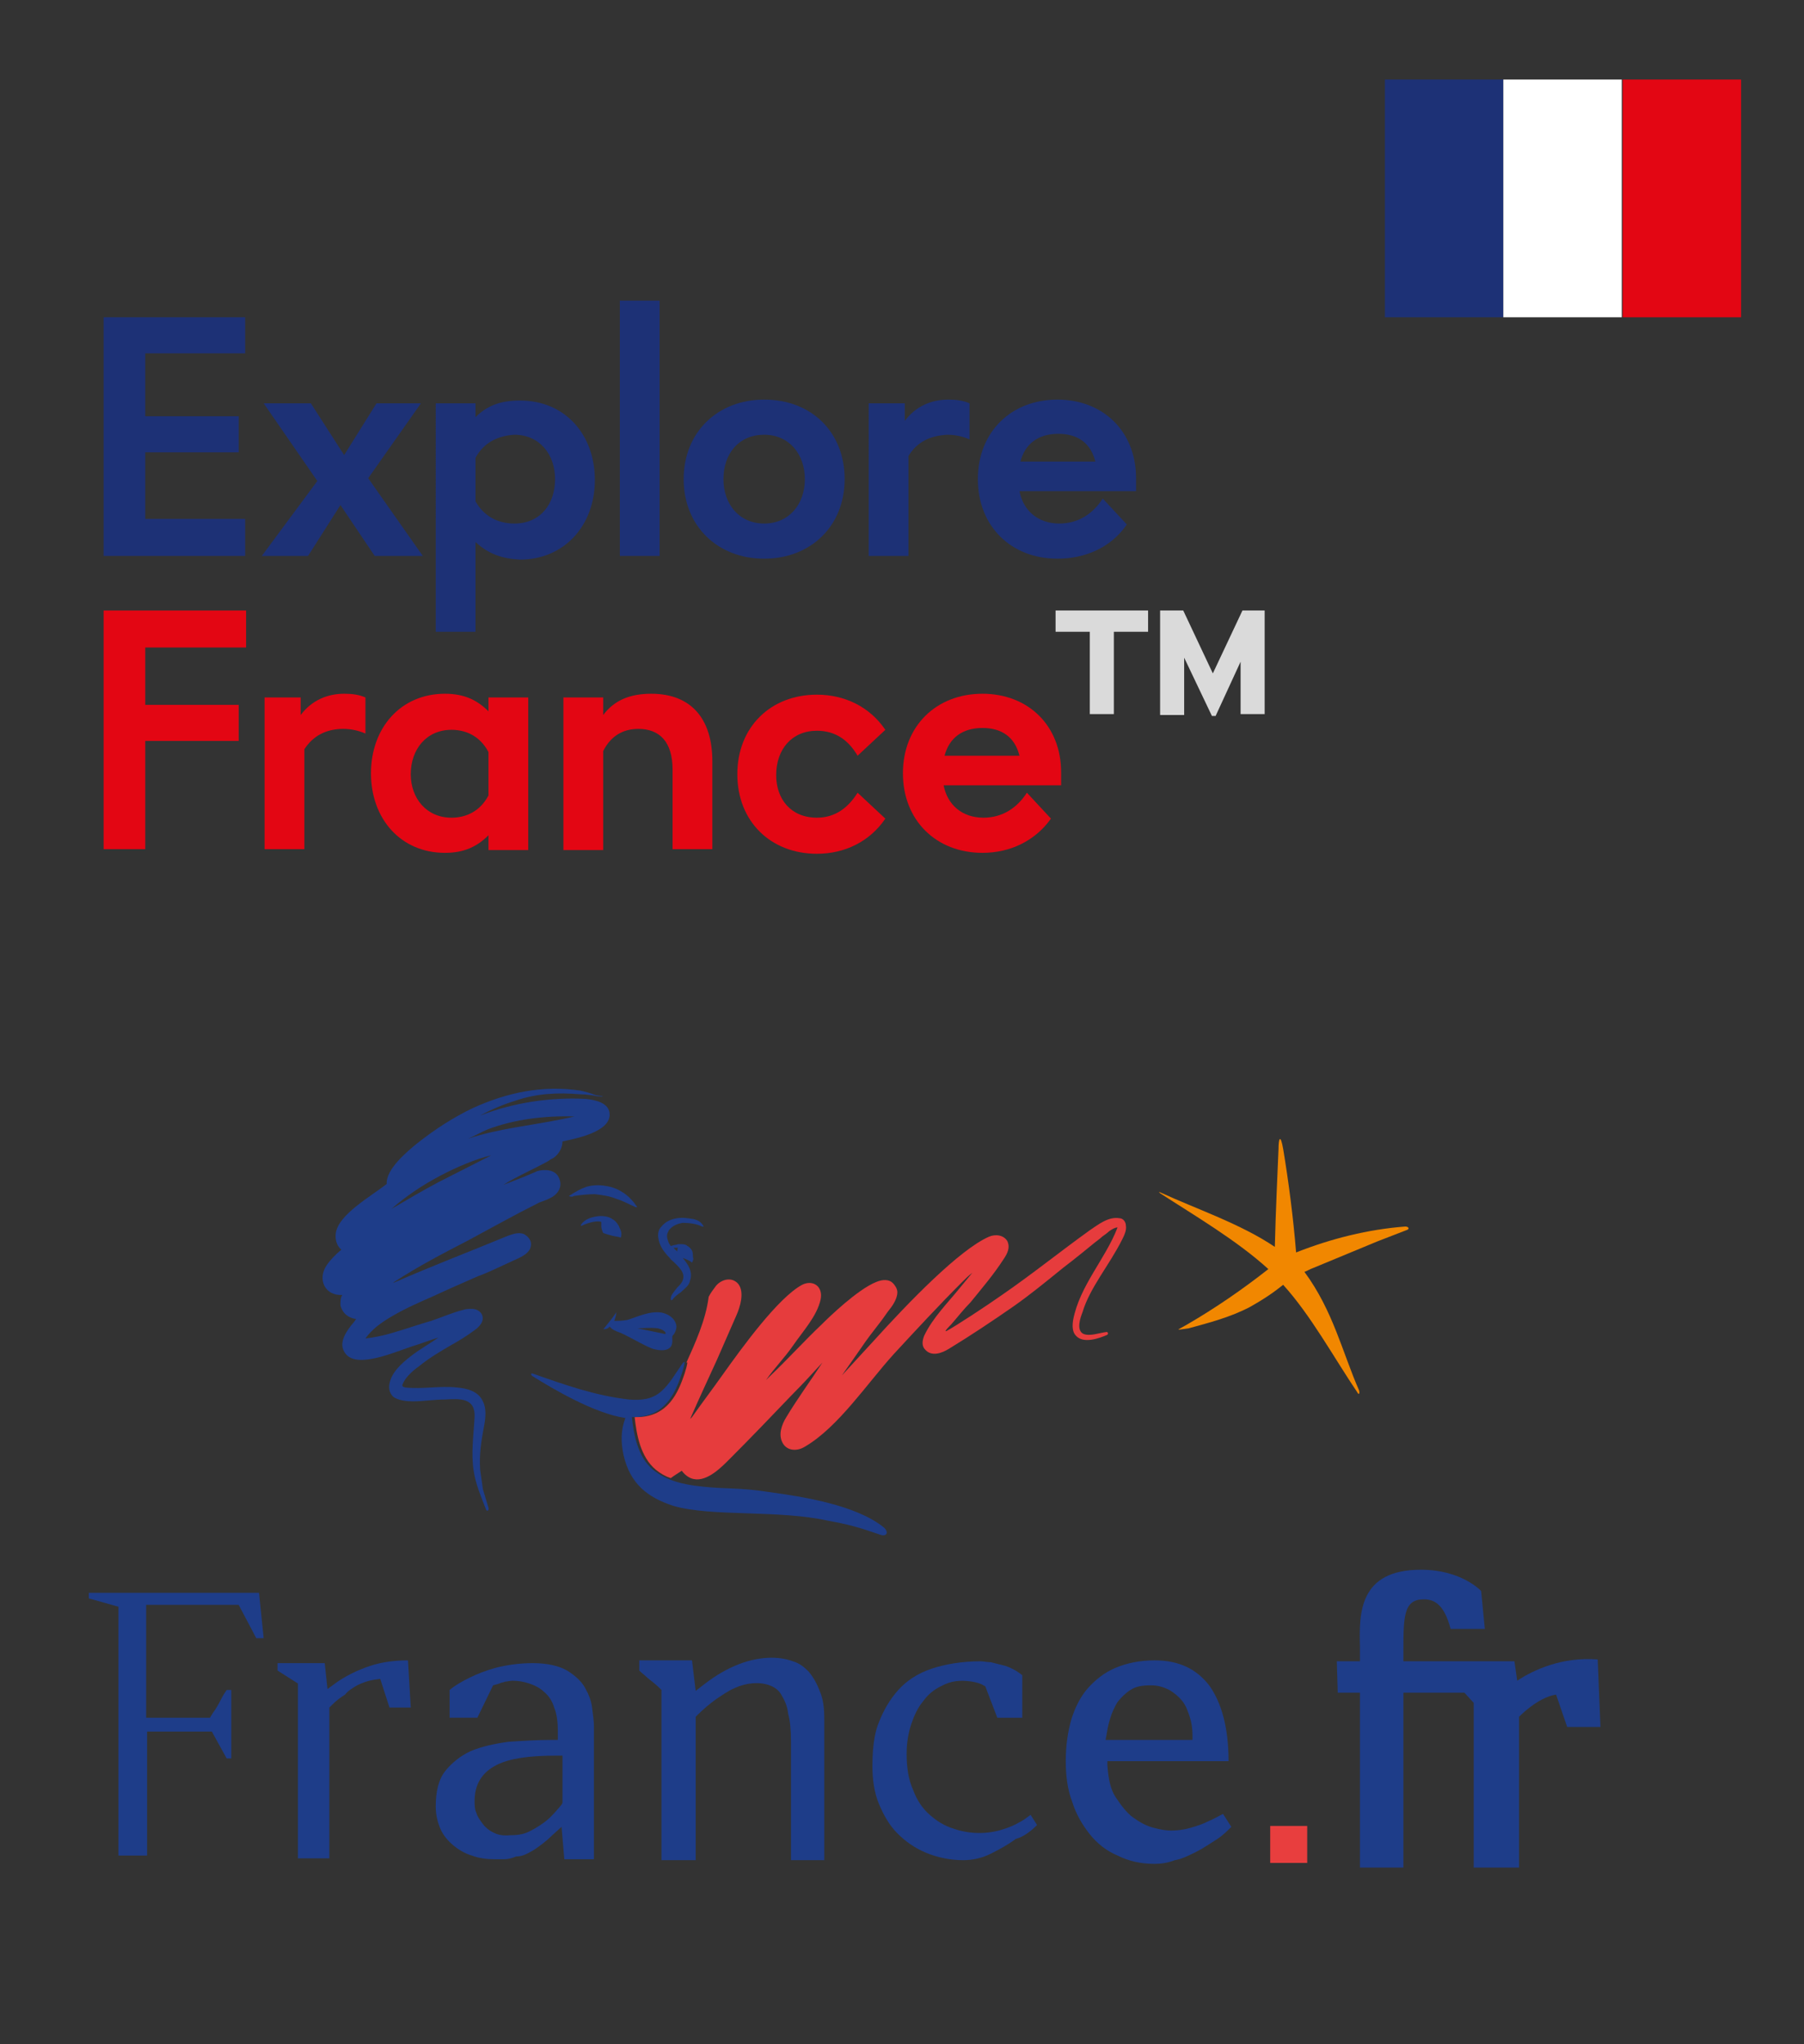 <?xml version="1.0" encoding="utf-8"?>
<!-- Generator: Adobe Illustrator 24.1.2, SVG Export Plug-In . SVG Version: 6.00 Build 0)  -->
<svg version="1.1" id="Calque_1" xmlns="http://www.w3.org/2000/svg" xmlns:xlink="http://www.w3.org/1999/xlink" x="0px" y="0px"
	 viewBox="0 0 195 221" style="enable-background:new 0 0 195 221;" xml:space="preserve">
<rect x="0" y="0" width="195" height="221" fill="#333333" stroke="none"/>
<style type="text/css">
	.st0{fill:#1D3176;}
	.st1{fill:#E30613;}
	.st2{fill:#DADADA;}
	.st3{fill:#213A8F;}
	.st4{fill:#1E3D89;}
	.st5{fill:#E83E3E;}
	.st6{fill-rule:evenodd;clip-rule:evenodd;fill:#F18700;}
	.st7{fill-rule:evenodd;clip-rule:evenodd;fill:#E63C3D;}
	.st8{fill-rule:evenodd;clip-rule:evenodd;fill:#1E3D89;}
	.st9{fill:#FFFFFF;}
</style>
<g>
	<g>
		<rect x="149.7" y="8.6" class="st0" width="12.8" height="25.7"/>
		<rect x="175.4" y="8.6" class="st1" width="12.8" height="25.7"/>
		<polygon class="st1" points="11.2,66 11.2,91.8 15.7,91.8 15.7,80.1 25.8,80.1 25.8,76.2 15.7,76.2 15.7,70 26.6,70 26.6,66 		"/>
		<path class="st1" d="M32.9,81v10.8h-4.3V75.4h3.9v1.9c1.2-1.6,2.9-2.3,4.7-2.3c0.9,0,1.6,0.1,2.3,0.4v3.9
			c-0.7-0.3-1.5-0.5-2.4-0.5C35.2,78.8,33.8,79.6,32.9,81"/>
		<path class="st1" d="M52.8,90.3c-1.2,1.2-2.6,1.9-4.7,1.9c-4.8,0-8-3.7-8-8.6s3.2-8.6,8-8.6c2.1,0,3.5,0.7,4.7,1.9v-1.5h4.3v16.5
			h-4.3C52.8,91.8,52.8,90.3,52.8,90.3z M48.8,88.4c1.6,0,3.1-0.7,4-2.4v-4.7c-0.9-1.7-2.4-2.4-4-2.4c-2.7,0-4.4,2.1-4.4,4.8
			C44.4,86.3,46.1,88.4,48.8,88.4"/>
		<path class="st1" d="M65.2,81.2v10.7h-4.3V75.4h4.3v1.9c1.2-1.6,2.9-2.3,5.2-2.3c4.3,0,6.6,2.7,6.6,7.3v9.5h-4.3v-8.6
			c0-3-1.4-4.4-3.7-4.4C67.3,78.8,66,79.6,65.2,81.2"/>
		<path class="st1" d="M88.3,88.4c2,0,3.4-1.1,4.4-2.7l3,2.8c-1.7,2.5-4.4,3.8-7.4,3.8c-5,0-8.6-3.5-8.6-8.6c0-5.1,3.6-8.6,8.6-8.6
			c3,0,5.7,1.3,7.4,3.8l-3,2.8c-1-1.7-2.4-2.7-4.4-2.7c-2.7,0-4.4,2-4.4,4.8C83.9,86.4,85.5,88.4,88.3,88.4"/>
		<path class="st1" d="M106.2,92.2c-5,0-8.6-3.5-8.6-8.6c0-5.1,3.6-8.6,8.6-8.6c4.9,0,8.5,3.4,8.5,8.5c0,0.6,0,0.9,0,1.4H102
			c0.4,2.1,2,3.5,4.3,3.5c2,0,3.6-1,4.7-2.7l2.6,2.8C111.9,90.9,109.2,92.2,106.2,92.2 M102.1,81.7h8.1c-0.5-2-1.9-3-4-3
			C104,78.7,102.6,79.8,102.1,81.7"/>
		<path class="st2" d="M124.1,68.3h-3.7v8.9h-2.6v-8.9h-3.7V66h10V68.3z M134.3,71.1l-2.9,6.3H131l-3-6.3v6.2h-2.6V66h2.5l3.2,6.8
			l3.2-6.8h2.4v11.2h-2.6V71.1z"/>
		<polygon class="st0" points="11.2,34.3 26.5,34.3 26.5,38.2 15.7,38.2 15.7,45 25.8,45 25.8,48.9 15.7,48.9 15.7,56.1 26.5,56.1 
			26.5,60.1 11.2,60.1 		"/>
		<polygon class="st0" points="36.8,54.6 33.3,60.1 28.3,60.1 34.3,52 28.5,43.6 33.6,43.6 37.2,49.2 40.7,43.6 45.5,43.6 
			39.8,51.7 45.7,60.1 40.5,60.1 		"/>
		<path class="st0" d="M51.4,58.6v9.7h-4.3V43.6h4.3v1.5c1.3-1.3,2.8-1.8,4.8-1.8c4.9,0,8.1,3.7,8.1,8.6s-3.3,8.6-8.1,8.6
			C54.3,60.4,52.8,59.9,51.4,58.6 M51.4,49.5v4.7c0.9,1.6,2.4,2.4,4.2,2.4c2.8,0,4.4-2.1,4.4-4.8c0-2.7-1.7-4.8-4.4-4.8
			C53.9,47.1,52.3,47.8,51.4,49.5"/>
		<rect x="67" y="32.5" class="st0" width="4.3" height="27.6"/>
		<path class="st0" d="M91.3,51.8c0,5.1-3.7,8.6-8.7,8.6c-5,0-8.7-3.5-8.7-8.6s3.7-8.6,8.7-8.6C87.7,43.2,91.3,46.7,91.3,51.8
			 M87,51.8c0-2.7-1.7-4.8-4.4-4.8s-4.4,2-4.4,4.8c0,2.7,1.7,4.8,4.4,4.8C85.3,56.6,87,54.5,87,51.8"/>
		<path class="st0" d="M98.2,49.3v10.8h-4.3V43.6h3.9v1.9c1.2-1.6,2.9-2.3,4.7-2.3c0.9,0,1.6,0.1,2.3,0.4v3.9
			c-0.7-0.3-1.5-0.5-2.4-0.5C100.5,47.1,99.1,47.8,98.2,49.3"/>
		<path class="st0" d="M114.3,60.4c-5,0-8.6-3.5-8.6-8.6c0-5.1,3.6-8.6,8.6-8.6c4.9,0,8.5,3.4,8.5,8.5c0,0.6,0,0.9,0,1.4h-12.6
			c0.4,2.1,2,3.5,4.3,3.5c2,0,3.6-1,4.7-2.7l2.6,2.8C120.1,59.2,117.3,60.4,114.3,60.4 M110.3,49.9h8.1c-0.5-2-1.9-3-4-3
			C112.2,46.9,110.8,48,110.3,49.9"/>
	</g>
	<path class="st3" d="M66.1,173.9L66.1,173.9L66.1,173.9L66.1,173.9z"/>
	<g>
		<path class="st4" d="M57.7,200c0.6-0.4,1.3-0.9,2-1.6l1-0.9L61,201l3.2,0v-14.4c0-0.5-0.1-1.2-0.2-2c-0.1-0.8-0.4-1.5-0.8-2.2
			c-0.4-0.7-1.1-1.3-1.9-1.8c-0.9-0.5-2.1-0.8-3.7-0.8c-1.5,0-2.8,0.2-4,0.5c-1.1,0.3-2.1,0.7-2.9,1.1c-0.8,0.4-1.5,0.8-2.1,1.3v3h3
			l1.7-3.5l0.7-0.2c0.1-0.1,0.4-0.1,0.6-0.2c0.2,0,0.5-0.1,0.8-0.1c0.6,0,1.2,0.1,1.8,0.3c0.6,0.2,1.2,0.5,1.6,0.9
			c0.5,0.4,0.9,1,1.1,1.7c0.3,0.7,0.4,1.6,0.4,2.6v0.9h-0.7c-1.5,0-3.1,0.1-4.6,0.2c-1.5,0.2-2.9,0.5-4.1,1
			c-1.1,0.5-2.1,1.3-2.8,2.2c-0.7,0.9-1,2.2-1,3.8c0,0.9,0.2,1.7,0.5,2.4c0.3,0.7,0.8,1.3,1.4,1.8c0.6,0.5,1.3,0.9,2,1.1
			c0.8,0.3,1.6,0.4,2.5,0.4c0.3,0,0.6,0,1,0c0.4,0,0.8-0.1,1.3-0.3C56.5,200.7,57,200.4,57.7,200 M53.3,198.1
			c-0.4-0.2-0.8-0.5-1.1-0.9c-0.3-0.4-0.6-0.8-0.7-1.2c-0.2-0.4-0.2-0.9-0.2-1.3c0-1.8,0.8-3.1,2.4-3.9c1.4-0.7,3.5-1,6.4-1l0.7,0
			v5.1l-0.1,0.2c-0.5,0.6-1,1.2-1.6,1.7c-0.5,0.4-1.1,0.8-1.7,1.1c-0.7,0.4-1.4,0.5-2.2,0.5C54.2,198.5,53.7,198.3,53.3,198.1"/>
		<path class="st4" d="M27.7,177.1h0.8l-0.5-4.9H9.6v0.6l3.2,0.9v26.9h3.1v-13.4h7l1.6,2.9H25v-7.4h-0.5c-0.2,0.3-0.4,0.6-0.6,1
			c-0.3,0.6-0.6,1.1-0.9,1.5l-0.3,0.5h-6.9v-12.2h10L27.7,177.1z"/>
		<path class="st4" d="M38.6,182.2c0.6-0.3,1.2-0.5,1.8-0.6l0.7-0.1l1,3.1h2.3l-0.3-5.1c-1.5,0-2.9,0.2-4.1,0.6
			c-1.5,0.5-2.6,1.1-3.5,1.7l-1.1,0.8l-0.3-2.8H30v0.8l2.2,1.4v18.9h3.4v-16.3l0.3-0.3c0.4-0.4,0.9-0.8,1.4-1.1
			C37.6,182.8,38.1,182.5,38.6,182.2"/>
		<path class="st4" d="M85.5,188.3v12.8h3.6v-15.2c0-1.2-0.1-2.2-0.5-3.1c-0.3-0.8-0.7-1.5-1.2-2.1c-0.5-0.5-1-0.9-1.7-1.1
			c-1.6-0.6-3.7-0.5-5.8,0.3c-1.3,0.5-2.5,1.2-3.8,2.2l-0.9,0.7l-0.4-3.3h-5.7v1.1c0.3,0.3,0.6,0.5,0.9,0.8c0.5,0.4,0.9,0.7,1.3,1.1
			l0.2,0.2v18.4h3.7v-15.5l0.2-0.2c0.6-0.6,1.3-1.2,2-1.7c0.6-0.4,1.3-0.9,2-1.2c1.3-0.6,2.7-0.7,3.8-0.3c0.5,0.2,1,0.5,1.3,1.1
			c0.3,0.5,0.6,1.1,0.7,2C85.4,186,85.5,187,85.5,188.3"/>
		<path class="st4" d="M112.1,197.3l-0.7-1.1c-0.4,0.3-0.8,0.6-1.2,0.8c-0.5,0.3-1.2,0.6-1.9,0.8c-1.6,0.5-3.5,0.5-5.2-0.1
			c-1-0.3-1.8-0.8-2.6-1.5c-0.8-0.7-1.4-1.6-1.8-2.7c-0.5-1.1-0.7-2.4-0.7-3.9c0-1.2,0.2-2.3,0.5-3.2c0.3-0.9,0.7-1.8,1.3-2.5
			c0.5-0.7,1.1-1.2,1.9-1.6c1.1-0.6,2.1-0.7,3.4-0.5c0.5,0.1,0.9,0.2,1.2,0.4l0.2,0.1l1.3,3.4h2.7v-4.6c-0.3-0.2-0.5-0.4-0.9-0.6
			c-0.4-0.2-0.8-0.4-1.3-0.5c-0.4-0.1-0.8-0.2-1.2-0.3c-0.4,0-0.8-0.1-1.1-0.1c-2,0-3.8,0.3-5.3,0.8c-1.5,0.5-2.7,1.3-3.6,2.3
			c-0.9,1-1.6,2.2-2.1,3.5c-0.3,0.7-0.7,2.1-0.7,4.7c0,1.5,0.2,2.9,0.7,4.1c0.5,1.2,1.1,2.3,2,3.2c0.9,0.9,1.9,1.6,3.1,2.1
			c1.2,0.5,2.6,0.8,4,0.8c1,0,2-0.2,3-0.7c1-0.5,1.9-1,2.7-1.6C110.6,198.6,111.4,198,112.1,197.3"/>
		<path class="st4" d="M129.3,200.2c0.8-0.4,1.5-0.9,2.3-1.4c0.6-0.4,1.1-0.9,1.5-1.3l-0.9-1.4c-0.6,0.3-1.1,0.6-1.6,0.8
			c-0.6,0.3-1.2,0.5-1.9,0.7c-0.7,0.2-1.4,0.3-2.1,0.3c-0.5,0-1.2-0.1-1.9-0.3c-0.8-0.2-1.5-0.6-2.2-1.1c-0.7-0.5-1.3-1.3-1.9-2.2
			s-0.8-2.1-0.9-3.5l0-0.4l13.1,0c0-3.7-0.8-6.4-2.1-8.2c-1.4-1.8-3.3-2.7-5.9-2.7c-1.6,0-3,0.3-4.2,0.8c-1.2,0.5-2.2,1.3-3,2.2
			c-0.8,0.9-1.4,2.1-1.8,3.4c-0.4,1.4-0.6,2.9-0.6,4.5c0,1.6,0.2,3.1,0.7,4.4c0.4,1.3,1.1,2.5,1.9,3.5c0.8,1,1.8,1.8,3,2.3
			c1.2,0.6,2.5,0.9,4,0.9c0.7,0,1.4-0.1,2.2-0.4C127.7,201,128.5,200.6,129.3,200.2 M119.6,187.6c0.1-0.6,0.2-1.2,0.4-1.8
			c0.2-0.7,0.5-1.3,0.8-1.8c0.4-0.5,0.9-1,1.4-1.3c0.6-0.4,1.3-0.5,2.2-0.5c0.8,0,1.4,0.2,2,0.5c0.5,0.3,1,0.7,1.4,1.2
			c0.4,0.5,0.6,1.1,0.8,1.7c0.2,0.6,0.3,1.3,0.3,2l0,0.5h-0.5h-8.9L119.6,187.6z"/>
		<path class="st4" d="M172.7,179.4c-3.8-0.3-6.9,1.1-8.7,2.3l-0.3-2.1h-12v-1c0-3.8,0-5.7,2.2-5.7c1.1,0,2.2,0.5,2.9,3.2h3.7
			l-0.4-4.1c0,0-2.1-2.3-6.5-2.3c-6.7,0-6.7,4.7-6.6,8.3v1.6h-2.5l0.1,3.4h2.4v18.9h4.7v-18.9h6.6l1,1.1v17.8h4.9v-16.3
			c0,0,2-2.1,4-2.4l1.2,3.5h3.6L172.7,179.4z"/>
		<rect x="137.3" y="197.4" class="st5" width="4" height="4"/>
		<path class="st6" d="M128.3,143.2c3.1-1.8,6-3.8,8.8-6c-3.4-3.1-8-5.8-11.7-8.2c-0.1-0.1-0.2-0.2,0-0.1c3.9,1.8,8.7,3.4,12.4,5.9
			c0.1-4.1,0.3-8.1,0.4-10.6c0-1.1,0.2-1.7,0.5,0c0.6,3.6,1.1,7.5,1.4,11.2c3.8-1.5,7.8-2.5,11.8-2.8c0.4,0,0.5,0.3,0.1,0.4
			l-3.1,1.2l-7,2.9c-0.3,0.1-0.6,0.3-0.9,0.4c3.1,4.2,4.1,8.7,5.9,12.8c0.1,0.3,0,0.6-0.2,0.2c-2.5-3.7-5-8.3-8-11.6
			c-1,0.8-2,1.5-3.6,2.4c-2.1,1.1-4.4,1.7-6.6,2.3C127,143.8,127.1,143.9,128.3,143.2"/>
		<path class="st7" d="M121.3,134c0.2-0.4,0.5-1,0.4-1.5c0-0.4-0.3-0.8-0.7-0.8c-1.2-0.2-2.3,0.7-3.2,1.3c-3.2,2.3-6.3,4.8-9.5,7
			c-1.7,1.2-4.9,3.3-6,3.9c-0.3,0.1,0.3-0.5,0.5-0.7c0.7-0.8,1.4-1.7,2.1-2.4c1.3-1.6,2.5-3,3.6-4.7c0.4-0.6,0.7-1.2,0.4-1.9
			c-0.4-0.7-1.3-0.8-2-0.5c-3.2,1.4-8.7,7.1-12.5,11.3c-1.1,1.2-2.2,2.4-3.4,3.7c0.7-1,1.4-2,2.1-3c0.6-0.9,1.3-1.8,2-2.7
			c0.4-0.5,0.7-1,1.1-1.5c0.4-0.5,0.8-1.2,0.8-1.8c0-0.4-0.3-0.8-0.5-1c-0.4-0.4-1.1-0.4-1.8-0.1c-2,0.8-5.1,3.8-5.9,4.6
			c-1.9,1.8-3.7,3.8-5.6,5.6c-0.1,0.1-0.5,0.5-0.4,0.4c0.9-1.3,2-2.4,2.9-3.7c1.1-1.6,2.6-3.2,3-5c0.3-1.4-0.8-2.2-2-1.6
			c-2.6,1.4-6.5,6.8-8.5,9.6c-1.2,1.7-2.2,3-3.4,4.7c-0.1,0.1-0.1,0.1-0.2,0.2c1-2.3,1.9-4.2,2.9-6.4c0.7-1.6,1.4-3.2,2.1-4.8
			c0.4-0.9,0.9-2.5,0.2-3.4c-0.7-0.8-1.8-0.5-2.4,0.2c-0.3,0.4-0.6,0.8-0.8,1.2c-0.3,2.5-1.5,5.1-2.4,7.1c0,0,0,0,0.1,0l0,0
			c0,0,0,0,0,0s0,0,0,0c0,0,0,0,0,0c0,0,0,0,0,0c0,0.2-0.2,0.9-0.3,1.2c-0.7,2.1-1.8,4.6-5,4.7c-0.2,0-0.2,0-0.4,0
			c0.2,1.8,0.6,4.3,2.3,5.7c0.5,0.4,1,0.7,1.6,0.9c0.4-0.3,0.9-0.6,1.2-0.8c0.2,0.3,0.7,0.8,1.3,0.9c1.5,0.3,3.1-1.4,3.9-2.2
			c2.3-2.3,4.5-4.6,6.7-6.9c1.1-1.1,2.2-2.3,3.3-3.5c-1.3,2-2.7,3.9-3.9,5.9c-0.5,0.8-0.9,1.9-0.4,2.8c0.5,0.9,1.6,0.9,2.4,0.4
			c3.6-2.1,6.7-6.8,9.6-10c2.4-2.6,4.9-5.3,7.4-7.8c0.4-0.4,0.7-0.7,1.1-1c-0.5,0.6-0.9,1.1-1.4,1.7c-1.3,1.6-2.9,3.2-3.8,5.1
			c-0.2,0.5-0.3,1.1,0.1,1.5c0.7,0.8,1.8,0.4,2.6-0.1c2.3-1.4,4.7-3,7-4.6c1.7-1.2,3.3-2.5,4.9-3.8c0.6-0.5,1.3-1,1.9-1.5
			c0.9-0.7,1.7-1.4,2.5-2c0.3-0.3,0.7-0.5,1-0.8c0.3-0.2,0.6-0.4,0.9-0.4c-1.3,3.4-4.1,6.3-4.8,10c-0.1,0.6-0.1,1.3,0.3,1.7
			c0.8,0.9,2.5,0.3,3.4-0.1c0.1-0.1,0.1-0.3-0.1-0.3c-0.8,0.1-1.8,0.5-2.5,0.2c-0.8-0.4-0.3-1.8-0.1-2.3
			C117.8,139.2,119.9,136.8,121.3,134"/>
		<path class="st8" d="M64.5,118.5c-0.5-0.1-1.2-0.2-1.8-0.2c-2.4-0.2-4.7-0.1-7,0.7c-1.3,0.4-2.5,0.9-3.8,1.6
			c3.6-1.4,7.6-2,11.4-1.8c1,0.1,2.6,0.4,2.6,1.7c0,1.9-3.7,2.6-5.1,2.9c0,0.7-0.4,1.4-1,1.8c-0.2,0.1-0.4,0.2-0.5,0.3
			c-1.6,0.9-3.3,1.6-4.9,2.6c0.8-0.3,1.5-0.6,2.3-0.9c0.5-0.2,0.9-0.4,1.4-0.6c0.7-0.2,1.9-0.2,2.3,0.7c0.4,0.8,0.1,1.6-0.7,2.1
			c-0.5,0.3-0.9,0.4-1.4,0.6c-2.6,1.3-5.1,2.7-7.7,4.1c-2.7,1.4-5.4,2.8-8,4.5c0,0-0.1,0.1-0.1,0.1c4.1-1.8,8.3-3.4,12.4-5.1
			c0.6-0.2,1.1-0.4,1.7-0.2c0.4,0.2,0.8,0.6,0.8,1.1c0,0.8-0.7,1.2-1.3,1.5c-0.4,0.2-0.9,0.4-1.3,0.6c-1.1,0.5-2.1,1-3.2,1.4
			c-1.6,0.7-3.2,1.4-4.7,2.1c-1.6,0.7-3.2,1.4-4.7,2.3c-1,0.6-2,1.3-2.7,2.3c0.9-0.1,1.9-0.3,2.9-0.6c1.4-0.4,2.8-0.9,4.2-1.3
			c1.2-0.4,2.3-0.9,3.5-1.2c0.3-0.1,0.6-0.1,0.9-0.1c0.9,0,1.5,0.8,1,1.6c-0.2,0.3-0.4,0.5-0.7,0.7c-0.8,0.6-1.6,1.1-2.5,1.6
			c-1.2,0.7-2.4,1.4-3.5,2.3c-0.7,0.5-1.5,1.2-1.8,2c0,0.2,0,0.2,0.3,0.3c1.9,0.2,3.7-0.2,5.6,0c1.1,0.1,2.3,0.4,2.8,1.5
			c0.4,0.8,0.3,1.8,0.1,2.8c-0.3,1.6-0.5,2.9-0.4,4.6c0.1,0.7,0.2,1.4,0.3,2.1c0.2,0.7,0.4,1.3,0.6,2c0.1,0.3-0.2,0.5-0.3,0.1
			c-0.5-1.3-1.1-2.7-1.3-4.1c-0.3-1.9,0-3.9,0.1-5.8c0.1-2.1-1.6-2-3.2-1.9c-1.2,0-2.3,0.2-3.5,0.2c-0.6,0-1.6-0.1-2.1-0.5
			c-0.4-0.4-0.5-0.9-0.4-1.4c0.2-1.2,1.3-2.2,2.2-2.9c1-0.8,2.1-1.4,3.1-2.1c-1,0.3-2,0.7-3,1c-1.4,0.5-3,1.1-4.2,1.3
			c-1.1,0.2-2.6,0.3-3.1-1c-0.4-1,0.5-2.2,1.1-2.9c0.1-0.1,0.2-0.3,0.3-0.4c-0.8-0.1-1.5-0.6-1.7-1.5c0-0.4,0-0.8,0.2-1.1
			c-1.9,0.1-2.7-1.7-1.7-3.2c0.4-0.6,1-1.2,1.6-1.7c-0.5-0.4-0.7-1.1-0.6-1.8c0.3-2,3.7-3.9,5.5-5.3c-0.1-1.6,2.2-3.5,3.3-4.4
			c1.9-1.5,3.9-2.8,6-3.8c3.7-1.7,7.6-2.5,11.6-1.9c0.5,0.1,1.2,0.3,1.7,0.5C65.3,118.5,65.5,118.6,64.5,118.5 M53.1,124.9
			c-1.7,0.4-3.8,1.3-5.5,2.2c-1.9,1-3.7,2.2-5.3,3.6c1.7-1,3.4-2,5.1-2.9C49.4,126.8,51.3,125.8,53.1,124.9 M50.6,123.1
			c3.3-1.1,6.7-1.4,10.1-2.1c0.5-0.1,1-0.2,1.4-0.3c-3.2-0.1-6.5,0.3-9.4,1.4C52,122.4,51.3,122.8,50.6,123.1"/>
		<path class="st8" d="M57.6,148.5c3.4,1.2,6.8,2.4,10.4,2.8c1.3,0.1,2.5,0,3.5-0.9c0.9-0.8,1.5-1.9,2.2-2.9
			c0.2-0.3,0.3-0.3,0.3-0.2c0,0.2-0.2,0.9-0.3,1.2c-0.7,2.1-1.8,4.6-5,4.7c-0.2,0-0.2,0-0.4,0c0.2,1.8,0.6,4.3,2.3,5.7
			c1.5,1.2,3.3,1.6,5.2,1.8c2.6,0.3,4.2,0.1,7.3,0.6c3.7,0.5,9.4,1.4,12.4,3.8c0.6,0.5,0.4,1.1-0.4,0.8c-2.3-0.8-3.4-1.1-5.6-1.5
			c-5.4-1.2-12.6-0.4-16.7-1.6c-2.8-0.9-4.7-2.4-5.4-5.5c-0.3-1.4-0.3-2.7,0.2-4c-3.4-0.5-7.9-3.2-10-4.5
			C57.4,148.7,57.3,148.4,57.6,148.5"/>
		<path class="st8" d="M66.4,142.8c0.3,0,0.8,0,1.4-0.1c1-0.3,2.4-1,3.7-0.8c1.4,0.3,1.7,1.3,1.6,1.7c-0.1,0.5-0.3,0.7-0.4,0.8
			c-0.1,0.2,0.1,0.8-0.2,1.2c-0.3,0.4-1,0.5-2,0.2c-1-0.4-2.5-1.3-3.4-1.7c-0.6-0.2-1-0.4-1.2-0.7c-0.1,0.2-0.4,0.3-0.6,0.3
			c-0.1,0-0.1,0,0-0.1c0.4-0.5,0.9-1.1,1.3-1.7c0.1-0.1,0,0,0,0.1C66.6,142.2,66.5,142.5,66.4,142.8 M68.9,143.6
			c0.9,0.2,2.5,0.5,2.9,0.6c0.3,0.1,0.2-0.4-0.7-0.6C70.1,143.5,69.8,143.6,68.9,143.6"/>
		<path class="st4" d="M61.5,129.3c0.1-0.1,0.2-0.1,0.3-0.2c0.5-0.3,1-0.6,1.6-0.8c0.7-0.2,1.4-0.2,2-0.1c0.7,0.1,1.3,0.3,1.9,0.7
			c0.5,0.3,0.9,0.7,1.3,1.2c0,0.1,0.5,0.5,0.1,0.4c-0.7-0.3-1.4-0.7-2.1-0.9c-0.7-0.3-1.5-0.4-2.3-0.5c-0.8,0-1.6,0.1-2.3,0.2
			C61.9,129.4,61.7,129.4,61.5,129.3C61.3,129.5,61.3,129.5,61.5,129.3"/>
		<path class="st4" d="M67.1,133.8c-0.2-0.1-0.5-0.1-0.9-0.2c-0.4-0.1-0.7-0.2-1-0.3c-0.1-0.2-0.2-0.5-0.2-0.7c0-0.1,0-0.3,0-0.5
			c-0.6-0.2-1.7,0.2-2.1,0.4c-0.1,0.1-0.1,0-0.1-0.1c0.4-0.6,1.1-0.8,1.7-0.9c0.6-0.1,1.3,0,1.7,0.3c0.4,0.2,0.7,0.7,0.8,1
			C67.2,133.2,67.2,133.5,67.1,133.8"/>
		<path class="st8" d="M74.8,136.5c-0.2-0.2-0.7-0.4-1-0.5c0.6,0.7,1.1,1.5,0.8,2.4c-0.1,0.6-0.6,0.9-1,1.3
			c-0.3,0.2-0.7,0.5-0.9,0.8c-0.1,0.1-0.2,0.1-0.2-0.1c0-0.4,0.4-0.8,0.7-1.2c0.3-0.3,0.5-0.5,0.6-0.8c0.3-0.8-0.4-1.4-1-2
			c-0.1-0.1-0.3-0.2-0.4-0.4c-0.4-0.4-0.9-1-1.1-1.6c-0.2-0.6-0.3-1.3,0.2-1.8c0.4-0.5,1-0.8,1.7-0.9c0.6-0.1,1.2,0,1.8,0.1
			c0.4,0.1,0.8,0.3,1,0.7c0.1,0.1,0.1,0.1-0.1,0.1c-0.6-0.3-1.4-0.4-2.1-0.4c-0.6,0.1-1.1,0.3-1.5,0.8c-0.1,0.2-0.2,0.4-0.2,0.6
			c0,0.3,0.1,0.5,0.2,0.8c0.1,0.1,0.1,0.2,0.2,0.3c0.1,0,0.3-0.1,0.4-0.1c0.2,0,0.3-0.1,0.5-0.1c0.4,0,0.7,0,0.9,0.2
			c0.2,0.1,0.4,0.3,0.5,0.5c0.1,0.2,0.1,0.5,0.1,0.7C75,136.1,74.9,136.3,74.8,136.5 M72.8,134.9c0.1,0.1,0.3,0.3,0.4,0.4
			c0-0.1,0-0.3,0.1-0.4C73.1,134.9,72.9,134.9,72.8,134.9"/>
	</g>
</g>
<rect x="162.5" y="8.6" class="st9" width="12.8" height="25.7"/>
</svg>
